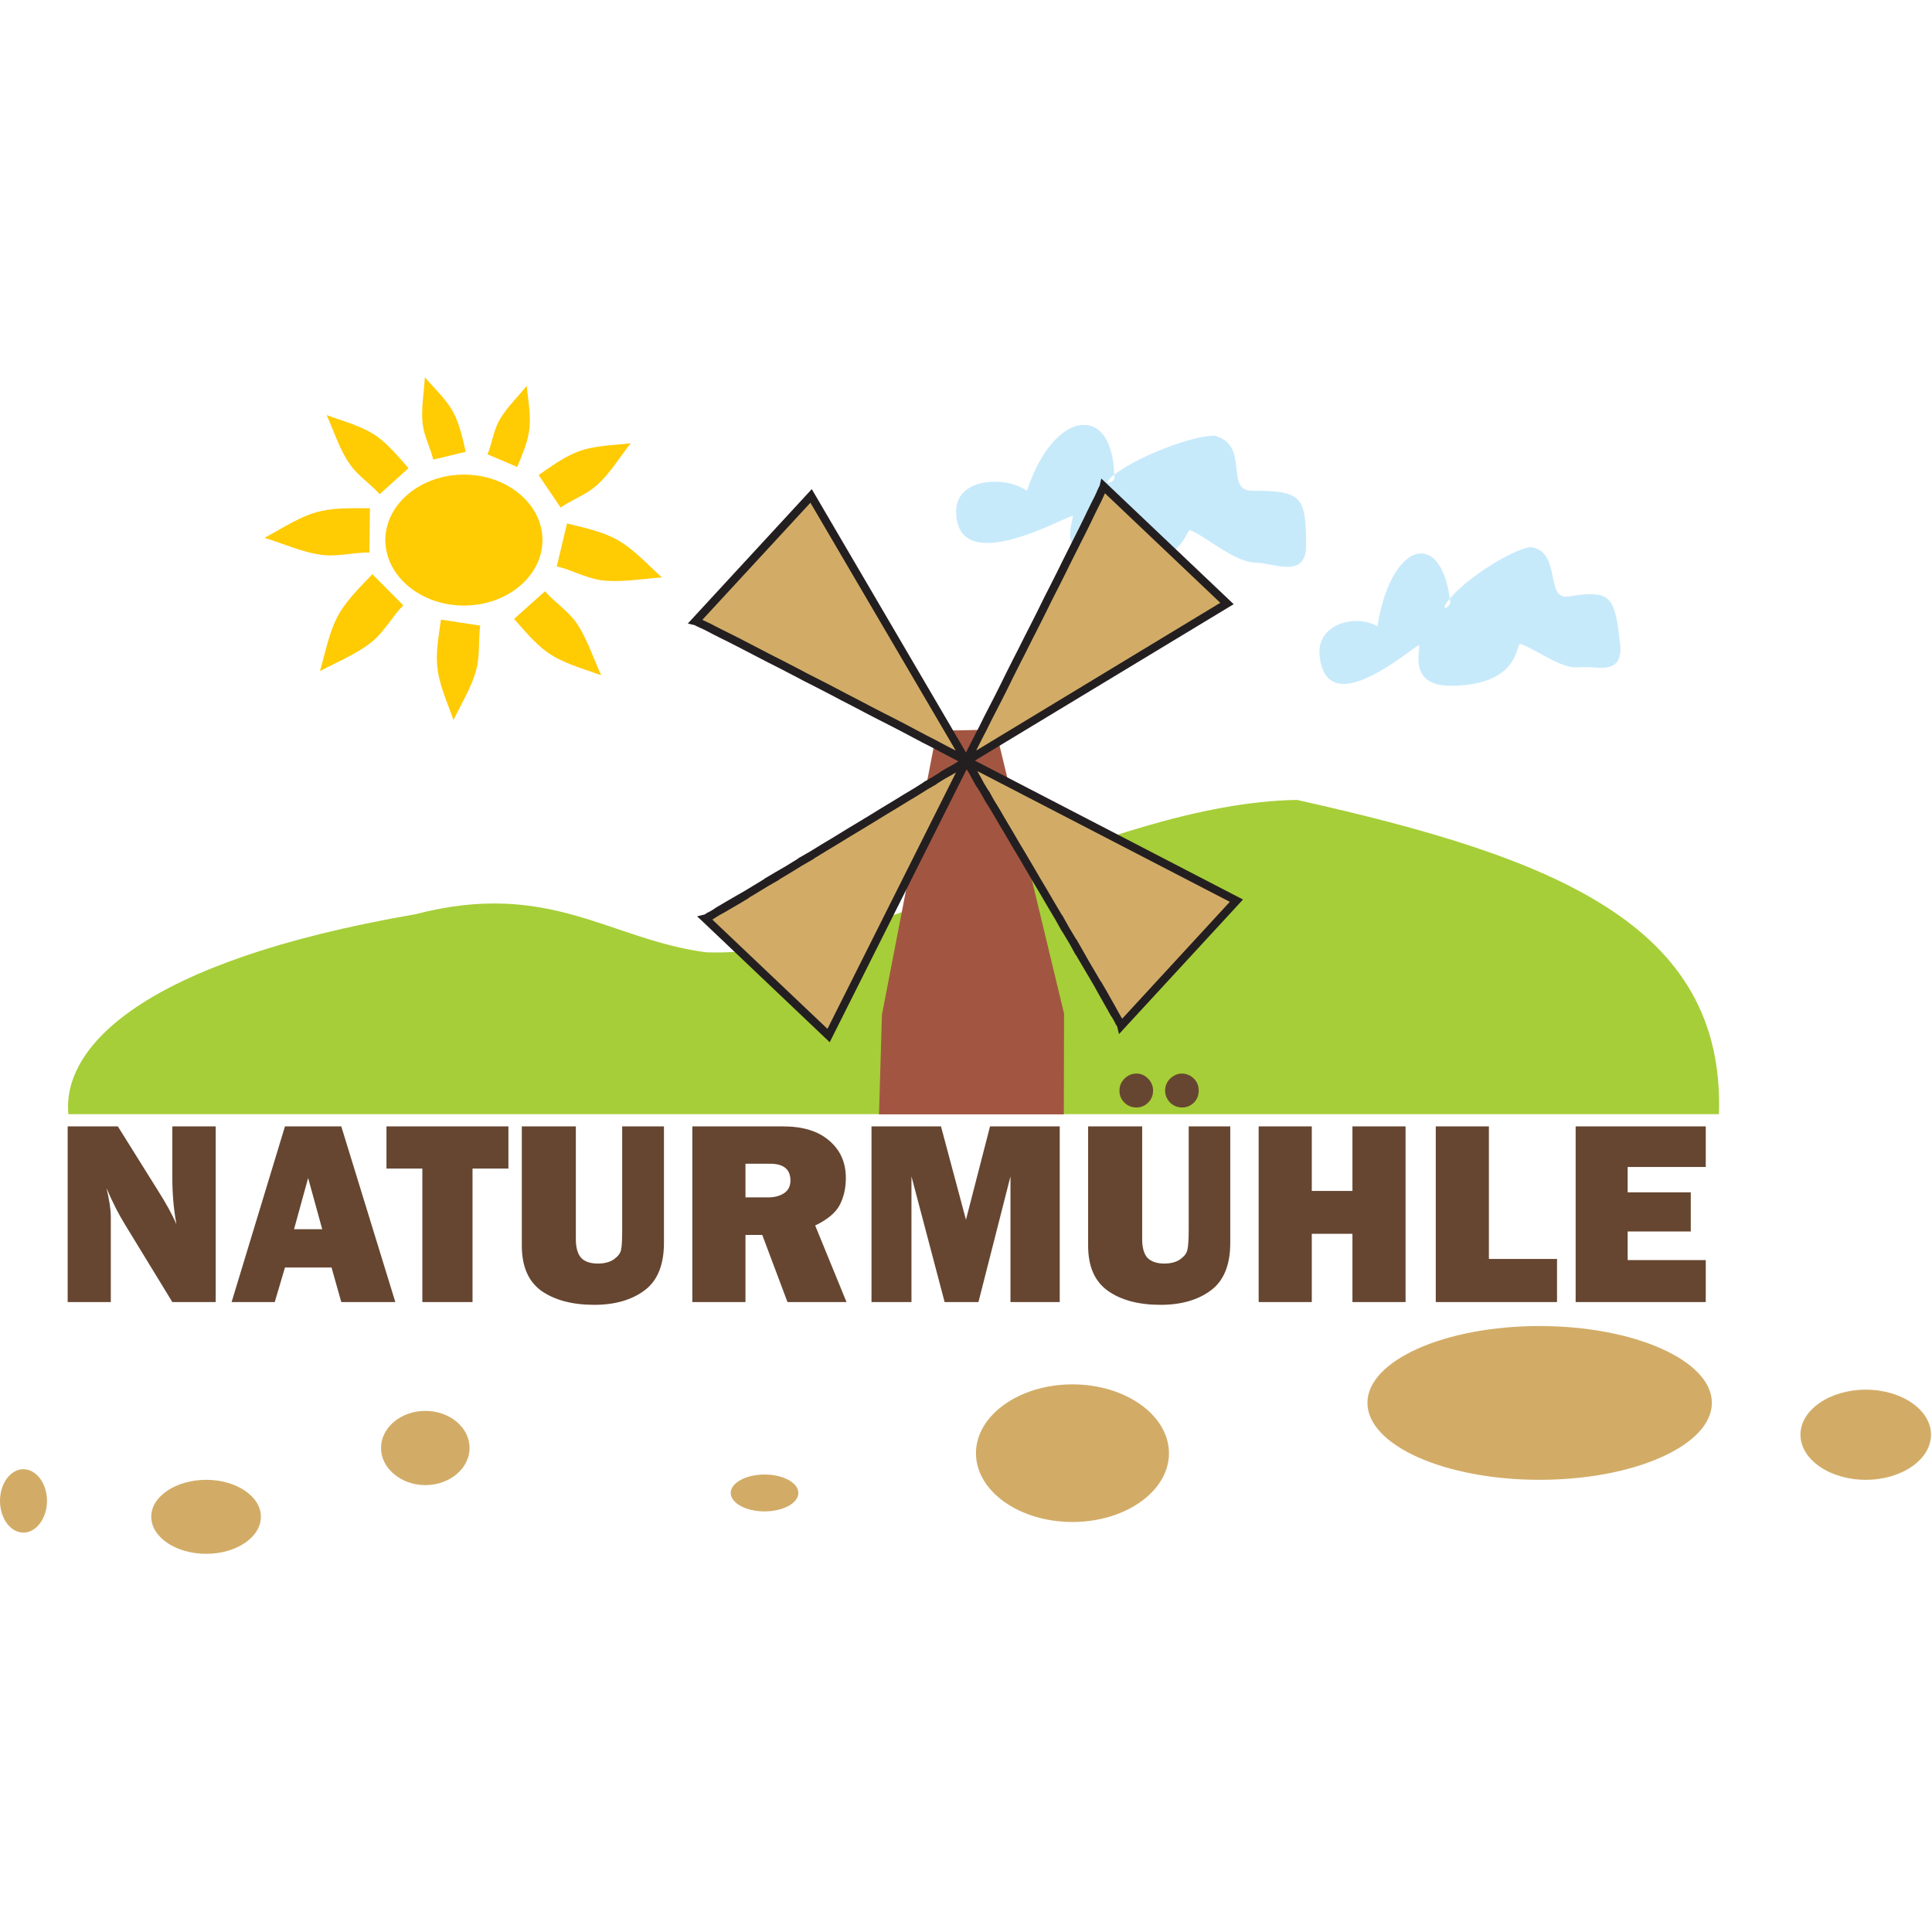 <?xml version="1.0" encoding="UTF-8" standalone="no"?><!DOCTYPE svg PUBLIC "-//W3C//DTD SVG 1.1//EN" "http://www.w3.org/Graphics/SVG/1.1/DTD/svg11.dtd"><svg width="100%" height="100%" viewBox="0 0 1017 1017" version="1.1" xmlns="http://www.w3.org/2000/svg" xmlns:xlink="http://www.w3.org/1999/xlink" xml:space="preserve" xmlns:serif="http://www.serif.com/" style="fill-rule:evenodd;clip-rule:evenodd;stroke-linejoin:round;stroke-miterlimit:2;"><g><g><path d="M524.137,253.592c5.859,-0 11.955,1.696 16.496,4.733c7.05,-21.725 18.525,-33.375 28.325,-34.588l3.229,0c7.888,0.971 13.867,9.588 14.346,26.213c-0.837,0.483 -1.554,1.092 -2.033,1.7c-4.425,4.367 2.154,2.183 2.154,0c0,-0.608 -0.121,-1.217 -0.121,-1.7c10.996,-8.983 40.4,-20.629 52.713,-20.629c19.121,4.854 5.021,29.004 19.841,29.004c25.938,0 28.446,2.671 28.446,28.883c0,17.842 -17.566,8.979 -26.295,8.979c-10.996,0 -25.459,-13.104 -34.426,-16.987c-3.108,-1.337 -2.029,17.958 -35.737,16.987c-36.1,-1.091 -26.896,-18.324 -26.296,-24.512l-0.242,-0.121c-4.183,0.483 -60.958,33.25 -61.199,-2.187c-0.238,-11.163 10.045,-16.017 20.799,-15.775Z" style="fill:#c7eafb;"/><path d="M904.842,586.492l-868.867,-0c-3.225,-35.075 37.892,-80.221 182.642,-105.225c70.762,-18.446 102.079,13.35 153.116,20.025c87.142,3.279 208.942,-78.521 311.021,-80.217c134.95,30.096 225.429,65.171 222.088,165.417Z" style="fill:#a6ce38;"/><path d="M462.7,586.613l97.296,-0l0.121,-53.038l-35.98,-149.517l-30.958,0.605l-28.925,149.4l-1.554,52.55Z" style="fill:#a25642;"/><path d="M580.917,256.017l64.904,61.654l-137.221,83.012c0,0 73.029,-143.937 72.317,-144.666Z" style="fill:#d2ac67;"/><path d="M579.717,251.892l-0.838,3.641l-0.591,1.213l-0.959,2.062l0,0.121l-1.196,2.55l-1.67,3.275l-1.913,3.888l-2.154,4.487l-2.392,4.854l-2.629,5.221l-2.867,5.704l-2.987,5.946l-3.108,6.313l-3.23,6.429l-3.346,6.554l-3.345,6.8l-3.35,6.675l-3.467,6.796l-3.35,6.675l-3.342,6.55l-3.229,6.433l-3.108,6.313l-2.988,5.945l-2.866,5.584l-2.75,5.337l-2.392,4.855l-2.267,4.37l-1.912,3.763l-1.679,3.279l-1.313,2.667l-0.958,1.941l-0.475,0.975l-0.242,0.359l2.871,3.037l139.729,-84.466l-69.687,-66.146Zm1.912,7.766l60.725,57.65l-128.496,77.792l1.438,-2.912l1.912,-3.763l2.267,-4.367l2.392,-4.854l2.75,-5.341l2.866,-5.584l2.988,-5.946l3.108,-6.312l3.229,-6.429l3.342,-6.554l3.35,-6.68l3.467,-6.791l3.35,-6.675l3.345,-6.796l3.346,-6.558l3.23,-6.43l3.108,-6.312l2.987,-5.946l2.867,-5.704l2.629,-5.217l2.392,-4.858l2.154,-4.488l1.913,-3.883l1.67,-3.279l0,-0.121l1.196,-2.55l0.475,-1.092Z" style="fill:#231f20;"/><path d="M371.258,483.454l64.905,61.654l72.437,-144.425c0,0 -136.625,83.5 -137.342,82.771Z" style="fill:#d2ac67;"/><path d="M373.888,479.692l2.391,-1.459l0,-0.12l3.104,-1.821l3.709,-2.184l4.183,-2.425l4.663,-2.67l5.02,-3.038l5.375,-3.275l0,-0.121l5.738,-3.396l5.858,-3.4l6.1,-3.762l0,-0.121l6.334,-3.642l6.333,-3.883l6.458,-3.883l6.333,-3.884l6.455,-3.883l6.216,-3.762l6.096,-3.763l5.854,-3.521l5.738,-3.521l5.258,-3.154l5.025,-3.154l0,-0.125l4.659,-2.667l4.066,-2.55l0,-0.12l3.704,-2.184l3.109,-1.7l2.512,-1.579l1.788,-1.092l1.079,-0.725l0.358,-0.245l3.109,2.791l-73.751,146.971l-66.937,-63.592l-2.871,-2.671l3.946,-0.97l0.954,-0.609l0.121,-0.12l1.913,-0.971Zm129.333,-73.063l-2.509,1.459l-3.708,2.062l-4.062,2.55l-0,0.121l-4.663,2.671l-5.021,3.154l-5.258,3.154l-5.737,3.521l-5.859,3.521l-6.096,3.758l-6.212,3.763l-6.459,3.887l-6.333,3.883l-6.454,3.884l-6.337,3.883l-0,0.121l-6.334,3.642l-6.096,3.762l-5.858,3.517l0,0.125l-5.737,3.275l-5.38,3.275l-5.02,3.033l-0,0.125l-4.663,2.792l-4.183,2.425l-3.704,2.187l-3.109,1.696l-2.512,1.579l-0.117,0.121l-0.838,0.483l60.605,57.525l67.654,-134.954Z" style="fill:#231f20;"/><path d="M366.117,327.017l60.841,-65.9l81.642,139.325c0,-0 -141.767,-74.155 -142.483,-73.425Z" style="fill:#d2ac67;"/><path d="M426.6,264.638l-56.896,61.649l1.075,0.488l2.513,1.213l0.116,-0l3.229,1.7l3.825,1.941l4.421,2.183l4.784,2.43l5.137,2.666l5.617,2.913l5.858,3.037l6.217,3.155l6.337,3.274l6.455,3.401l6.691,3.395l6.575,3.4l6.696,3.517l6.571,3.4l6.454,3.4l6.338,3.275l6.216,3.154l5.854,3.038l5.5,2.912l5.259,2.788l4.779,2.429l4.304,2.308l3.704,1.942l2.871,1.454l-76.5,-130.462Zm0.717,-7.163l-65.263,70.754l3.588,0.85l1.191,0.609l2.034,0.97l0.12,0l2.509,1.213l3.229,1.7l3.825,1.942l4.421,2.183l4.783,2.429l5.138,2.667l5.616,2.916l5.859,3.034l6.216,3.154l6.338,3.279l6.454,3.396l6.692,3.396l6.575,3.4l6.696,3.521l6.57,3.395l6.455,3.4l6.337,3.275l6.217,3.155l5.854,3.037l5.5,2.913l5.258,2.791l4.779,2.425l4.305,2.309l3.708,1.941l3.225,1.696l2.633,1.338l1.913,0.97l0.954,0.484l0.358,0.241l2.988,-2.908l-83.075,-141.875Z" style="fill:#231f20;"/><path d="M590.121,540.008l60.721,-65.9l-142.242,-73.666c0,-0 82.233,138.716 81.521,139.566Z" style="fill:#d2ac67;"/><path d="M509.558,398.5l-2.754,3.154l0.242,0.363l0.716,1.091l1.076,1.821l1.554,2.55l1.675,3.154l2.15,3.763l0.121,-0l2.512,4.129l2.625,4.729l0.121,0l3.108,5.1l3.108,5.342l3.467,5.825l3.463,5.946l3.708,6.187l3.7,6.313l3.825,6.554l3.829,6.433l3.825,6.55l3.825,6.434l3.588,6.433l0.116,-0l3.709,6.192l3.346,6.066l0.12,0l3.346,5.704l3.229,5.459l2.984,5.1l2.629,4.733l2.396,4.246l2.15,3.767l1.791,3.274l0.121,0l1.433,2.425l0.955,1.946l0.125,0.117l0.591,0.971l0.959,4.004l2.633,-2.908l62.629,-67.963l-144.746,-75.004Zm4.896,7.4l132.921,68.817l-56.658,61.529l-0.48,-0.85l-0.116,-0.121l-1.438,-2.55l-1.791,-3.275l-2.15,-3.762l-2.396,-4.25l-2.746,-4.73l-0.121,0l-2.987,-5.1l-3.225,-5.462l-3.229,-5.704l-3.467,-6.067l-0.121,0l-3.704,-6.187l-3.588,-6.434l-0.116,0l-3.825,-6.433l-3.825,-6.554l-3.825,-6.43l-3.825,-6.554l-3.709,-6.312l-3.708,-6.188l-3.462,-5.95l-3.467,-5.825l-3.109,-5.337l-3.108,-5.096l-2.629,-4.738l-0.117,0l-2.512,-4.125l-2.029,-3.762l-1.438,-2.55Z" style="fill:#231f20;"/><path d="M113.55,685.4l-22.829,0l-24.979,-40.9c-3.229,-5.217 -6.459,-11.529 -9.684,-19.054c1.434,5.946 2.271,11.046 2.271,15.171l0,44.783l-22.712,0l-0,-92.479l26.416,-0l21.159,33.862c4.304,6.796 7.529,12.621 9.679,17.717c-1.434,-7.887 -2.15,-15.9 -2.15,-24.15l-0,-27.429l22.829,-0l0,92.479Zm66.1,0l-5.138,-18.204l-24.504,-0l-5.379,18.204l-22.712,0l28.091,-92.479l29.642,-0l28.45,92.479l-28.45,0Zm-24.863,-38.35l14.826,-0l-7.413,-26.946l-7.413,26.946Zm93.95,-31.917l0,70.267l-26.412,0l0,-70.267l-18.887,0l-0,-22.212l64.187,-0l0,22.212l-18.888,0Zm100.767,-22.212l0,61.292c0,11.525 -3.35,19.9 -10.162,25c-6.813,5.095 -15.659,7.645 -26.534,7.645c-11.475,0 -20.679,-2.429 -27.733,-7.283c-6.929,-4.975 -10.396,-12.862 -10.396,-23.908l0,-62.746l28.446,-0l0,59.467c0,4.37 0.958,7.645 2.75,9.708c1.792,1.946 4.779,3.037 8.846,3.037c3.346,0 6.217,-0.729 8.367,-2.187c2.149,-1.575 3.466,-3.15 3.824,-4.975c0.475,-1.942 0.596,-5.583 0.596,-10.921l0,-54.129l21.996,-0Zm96.1,92.479l-31.075,0l-13.271,-35.321l-8.845,0l-0,35.321l-27.971,0l-0,-92.479l47.575,-0c10.52,-0 18.65,2.429 24.504,7.529c5.858,4.971 8.729,11.525 8.729,19.654c0,5.342 -1.079,10.075 -3.229,14.2c-2.15,4.129 -6.454,7.646 -12.909,10.804l16.492,40.292Zm-53.191,-55.1l11.954,0c3.587,0 6.337,-0.85 8.487,-2.304c2.15,-1.458 3.229,-3.642 3.229,-6.554c0,-5.946 -3.587,-8.859 -10.758,-8.859l-12.912,0l-0,17.717Zm165.429,-37.379l-0,92.479l-25.934,0l0,-66.142l-16.854,66.142l-17.808,0l-17.454,-66.142l-0,66.142l-21.038,0l0,-92.479l36.579,-0l13.146,49.154l12.671,-49.154l36.692,-0Zm89.766,-0l0,61.292c0,11.525 -3.341,19.9 -10.154,25c-6.817,5.095 -15.662,7.645 -26.537,7.645c-11.475,0 -20.68,-2.429 -27.613,-7.283c-7.054,-4.975 -10.521,-12.862 -10.521,-23.908l0,-62.746l28.454,-0l0,59.467c0,4.37 0.955,7.645 2.746,9.708c1.913,1.946 4.9,3.037 8.846,3.037c3.467,0 6.217,-0.729 8.367,-2.187c2.15,-1.575 3.467,-3.15 3.825,-4.975c0.479,-1.942 0.717,-5.583 0.717,-10.921l-0,-54.129l21.87,-0Zm-49.362,-9.95c-2.513,-0 -4.659,-0.85 -6.338,-2.55c-1.787,-1.696 -2.629,-3.879 -2.629,-6.308c0,-2.43 0.842,-4.492 2.629,-6.313c1.679,-1.696 3.825,-2.671 6.338,-2.671c2.391,0 4.546,0.975 6.216,2.792c1.671,1.7 2.509,3.762 2.509,6.192c-0,2.429 -0.838,4.612 -2.625,6.308c-1.679,1.7 -3.709,2.55 -6.1,2.55Zm24.025,-0c-2.392,-0 -4.538,-0.85 -6.334,-2.55c-1.674,-1.817 -2.629,-3.879 -2.629,-6.308c0,-2.55 0.955,-4.613 2.629,-6.313c1.796,-1.696 3.825,-2.671 6.213,-2.671c2.513,0 4.546,0.975 6.338,2.671c1.674,1.7 2.508,3.763 2.508,6.313c-0,2.429 -0.834,4.612 -2.508,6.308c-1.792,1.7 -3.825,2.55 -6.217,2.55Zm117.616,9.95l0,92.479l-27.966,0l-0,-35.921l-21.4,0l-0,35.921l-27.971,0l-0,-92.479l27.971,-0l-0,33.983l21.4,0l-0,-33.983l27.966,-0Zm79.73,69.787l-0,22.692l-63.834,0l0,-92.479l27.971,-0l0,69.787l35.863,0Zm78.291,0.604l0,22.088l-68.491,0l-0,-92.479l68.491,-0l0,21.362l-41.116,0l-0,13.35l33.225,0l-0,20.63l-33.225,-0l-0,15.049l41.116,0Z" style="fill:#664631;"/><path d="M712.754,326.896c4.304,-0.246 8.729,0.729 12.313,2.792c3.945,-25.005 13.987,-38.23 22.95,-38.355c6.812,-0.121 12.912,7.525 15.183,23.788c-0.721,0.729 -1.317,1.458 -1.679,2.187c-1.192,1.696 -1.313,2.425 -0.833,2.667l0.358,-0c0.837,-0.242 2.512,-1.817 2.392,-3.033c-0.121,-0.73 -0.238,-1.334 -0.238,-1.821c8.483,-10.438 32.029,-25.608 42.429,-27.183c15.542,2.062 8.488,24.516 17.692,26.091l2.271,0c5.5,-0.971 9.679,-1.454 13.15,-1.212c10.041,0.362 11.954,6.554 14.1,26.216c1.079,10.071 -3.584,12.254 -9.2,12.5l-2.034,0c-2.271,-0.125 -4.541,-0.366 -6.454,-0.366l-1.912,-0c-0.596,-0 -1.196,-0 -1.671,0.12l-3.234,0c-9.079,-0.97 -20.674,-9.95 -27.845,-12.254c-2.75,-0.97 0.237,18.08 -28.45,21.48c-2.034,0.12 -3.825,0.362 -5.375,0.487l-4.546,-0c-19.483,-1.096 -14.942,-15.9 -15.059,-21.242c-0.12,-1.579 -24.145,20.146 -39.687,20.271c-6.454,0 -11.475,-3.767 -12.671,-14.321c-1.55,-12.016 8.129,-18.329 18.05,-18.812Z" style="fill:#c7eafb;"/><path d="M244.196,249.829c22.833,0 41.358,15.534 41.358,34.467c0,18.933 -18.525,34.466 -41.358,34.466c-22.708,0 -41.359,-15.533 -41.359,-34.466c0,-18.933 18.651,-34.467 41.359,-34.467Z" style="fill:#ffcb03;"/><path d="M252.804,329.321c-1.075,7.283 -0.121,15.412 -1.912,22.454c-2.271,9.342 -8.009,18.567 -12.071,27.062l-0.121,0.121c-3.346,-9.587 -7.892,-19.054 -8.608,-29.125c-0.596,-7.645 0.958,-16.141 2.033,-23.666l20.679,3.154Z" style="fill:#ffcb03;"/><path d="M212.283,318.642c-5.616,5.704 -9.804,13.471 -15.896,18.691c-7.891,6.675 -18.887,11.042 -27.854,15.896l-0.116,0c3.108,-10.558 5.02,-21.967 10.758,-31.308c4.421,-7.042 11.117,-13.717 16.854,-19.663l16.254,16.384Z" style="fill:#ffcb03;"/><path d="M194.475,290.85c-8.008,-0.121 -16.379,2.183 -24.267,1.333c-10.158,-1.091 -20.916,-5.946 -30.72,-8.979l-0,-0.241c9.683,-5.1 19.008,-11.655 29.645,-13.959c8.009,-1.821 17.334,-1.458 25.579,-1.458l-0.237,23.304Z" style="fill:#ffcb03;"/><path d="M199.854,260.146c-4.783,-5.463 -11.358,-9.588 -15.421,-15.413c-5.5,-7.525 -8.608,-17.721 -12.433,-26.091l-0,-0.125c9.087,3.4 19.004,5.825 26.896,11.529c5.858,4.371 11.233,10.804 16.137,16.383l-15.179,13.717Z" style="fill:#ffcb03;"/><path d="M228.063,241.942c-1.438,-6.071 -4.663,-12.017 -5.5,-18.205c-1.075,-8.012 0.595,-16.991 1.075,-25l0.12,0c5.5,6.43 12.071,12.255 15.659,19.905c2.75,5.825 4.3,12.862 5.737,19.175l-17.091,4.125Z" style="fill:#ffcb03;"/><path d="M256.629,239.15c2.271,-5.463 3.109,-12.017 5.854,-17.233c3.588,-6.796 9.925,-12.742 14.705,-18.692l0.12,-0c0.717,8.133 2.509,16.383 1.075,24.396c-0.958,6.066 -3.825,12.5 -6.096,18.204l-15.658,-6.675Z" style="fill:#ffcb03;"/><path d="M293.088,298.133c7.766,1.817 15.416,6.188 23.304,7.28c10.162,1.337 21.754,-0.73 31.916,-1.455l0,-0.125c-8.129,-7.279 -15.658,-15.895 -25.458,-20.75c-7.292,-3.641 -16.496,-5.583 -24.383,-7.525l-5.379,22.575Z" style="fill:#ffcb03;"/><path d="M295.117,267.183c5.858,-4.125 13.266,-6.675 18.646,-11.408c6.933,-5.946 12.433,-15.05 18.17,-22.329l-0.12,-0.121c-9.563,1.212 -19.721,1.092 -28.688,4.854c-6.813,2.788 -13.508,7.646 -19.6,11.892l11.592,17.112Z" style="fill:#ffcb03;"/><path d="M286.871,311.237c5.017,5.705 11.95,10.196 16.375,16.388c5.616,8.008 9.083,18.808 13.146,27.667l-0.121,0.125c-9.679,-3.642 -20.079,-6.192 -28.446,-12.259c-6.333,-4.612 -11.95,-11.408 -17.213,-17.354l16.259,-14.567Z" style="fill:#ffcb03;"/><path d="M12.308,773.388c6.813,-0 12.434,7.525 12.434,16.625c-0,9.225 -5.621,16.75 -12.434,16.75c-6.812,-0 -12.308,-7.525 -12.308,-16.75c0,-9.1 5.496,-16.625 12.308,-16.625Z" style="fill:#d2ac67;"/><path d="M108.533,778.971c15.896,-0 28.804,8.742 28.804,19.417c0,10.804 -12.908,19.541 -28.804,19.541c-15.9,0 -28.929,-8.737 -28.929,-19.541c0,-10.675 13.029,-19.417 28.929,-19.417Z" style="fill:#d2ac67;"/><path d="M223.879,742.688c12.908,-0 23.304,8.733 23.304,19.537c0,10.679 -10.396,19.538 -23.304,19.538c-12.792,-0 -23.312,-8.859 -23.312,-19.538c-0,-10.804 10.52,-19.537 23.312,-19.537Z" style="fill:#d2ac67;"/><path d="M402.454,776.179c9.804,0 17.813,4.371 17.813,9.709c-0,5.341 -8.009,9.708 -17.813,9.708c-9.8,-0 -17.808,-4.367 -17.808,-9.708c-0,-5.338 8.008,-9.709 17.808,-9.709Z" style="fill:#d2ac67;"/><path d="M564.537,728.725c27.971,0 50.8,16.267 50.8,36.288c0,19.908 -22.829,36.166 -50.8,36.166c-27.97,0 -50.795,-16.258 -50.795,-36.166c-0,-20.021 22.825,-36.288 50.795,-36.288Z" style="fill:#d2ac67;"/><path d="M810.412,698.021c49.963,-0 90.721,18.204 90.721,40.421c0,22.325 -40.758,40.529 -90.721,40.529c-49.966,-0 -90.604,-18.204 -90.604,-40.529c0,-22.217 40.638,-40.421 90.604,-40.421Z" style="fill:#d2ac67;"/><path d="M982.175,731.517c18.888,-0 34.308,10.687 34.308,23.666c0,13.109 -15.42,23.788 -34.308,23.788c-19.004,-0 -34.421,-10.679 -34.421,-23.788c0,-12.979 15.417,-23.666 34.421,-23.666Z" style="fill:#d2ac67;"/></g></g></svg>